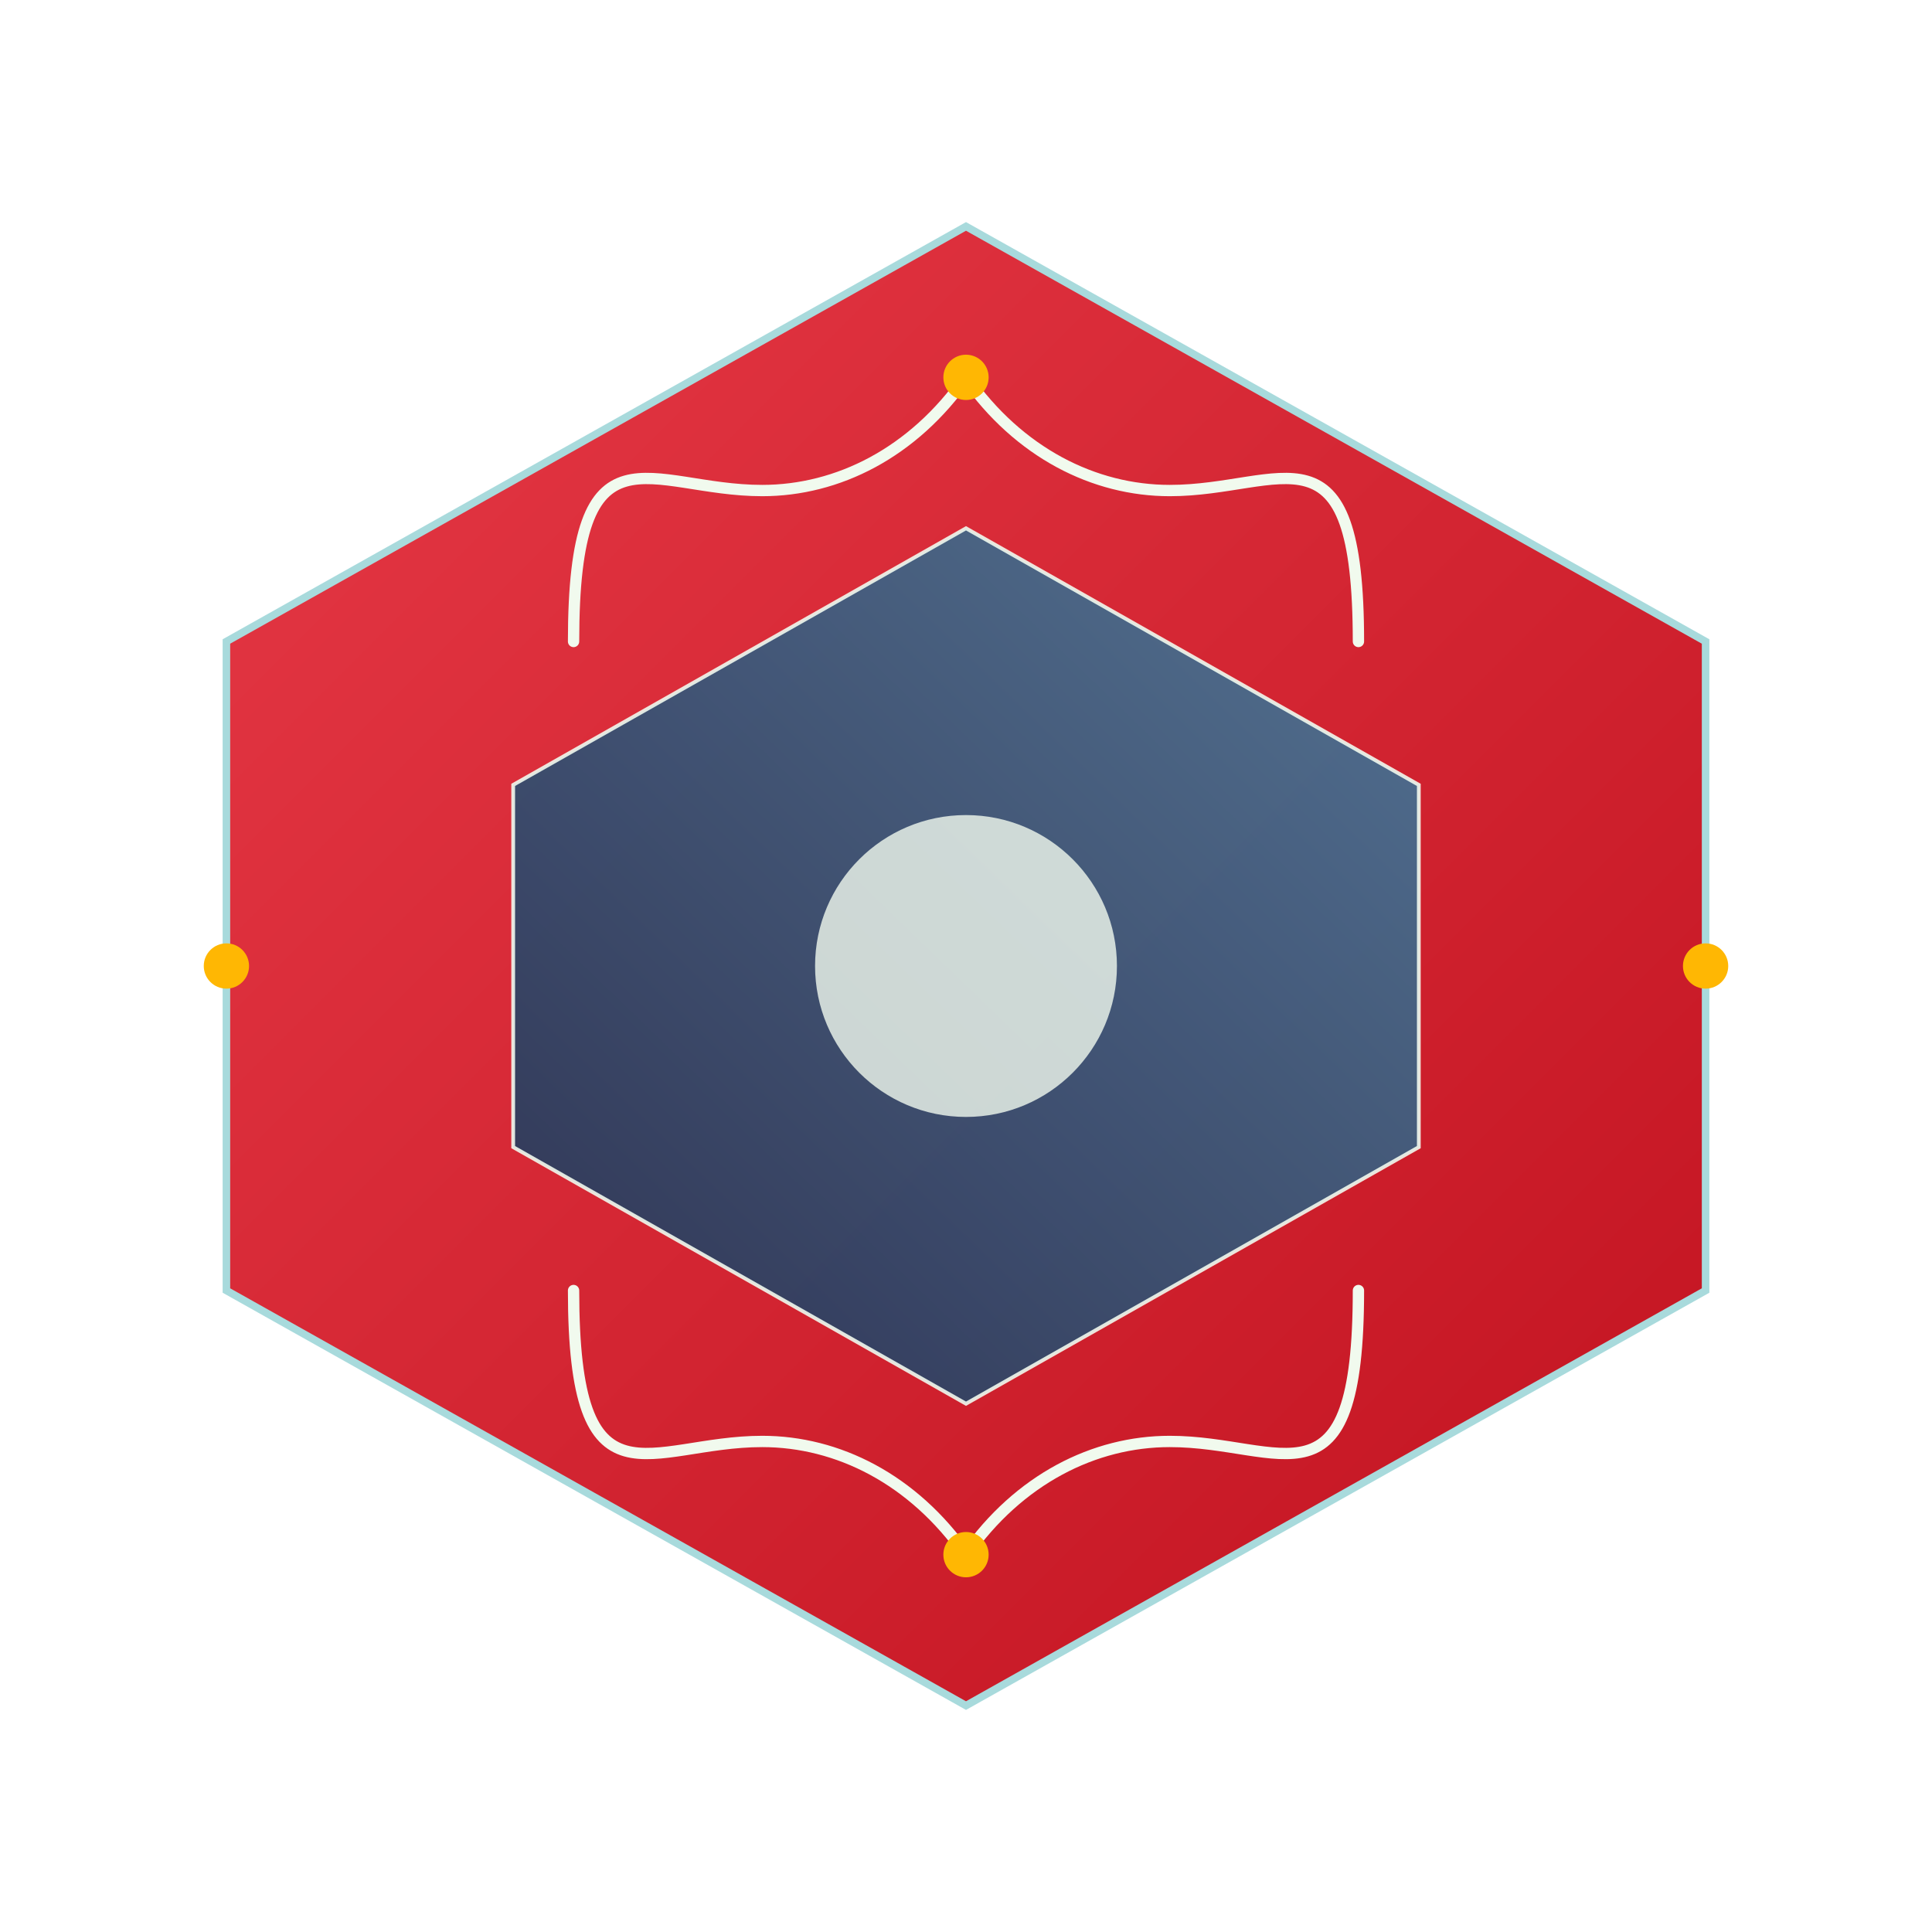 <?xml version="1.0" encoding="UTF-8"?>
<svg width="512" height="512" viewBox="0 0 512 512" xmlns="http://www.w3.org/2000/svg">
    <!-- French-inspired hexagonal favicon for nudefyFR.site -->
    <defs>
        <linearGradient id="main-gradient" x1="0%" y1="0%" x2="100%" y2="100%">
            <stop offset="0%" stop-color="#E63946"/>
            <stop offset="100%" stop-color="#C1121F"/>
        </linearGradient>
        <linearGradient id="accent-gradient" x1="0%" y1="100%" x2="100%" y2="0%">
            <stop offset="0%" stop-color="#1D3557"/>
            <stop offset="100%" stop-color="#457B9D"/>
        </linearGradient>
    </defs>
    
    <!-- Main hexagonal shape with French-inspired design -->
    <path d="M256,60 L452,170 L452,342 L256,452 L60,342 L60,170 Z" 
          fill="url(#main-gradient)" 
          stroke="#A8DADC" 
          stroke-width="2"/>
    
    <!-- Inner element with French art-nouveau inspired curves -->
    <path d="M256,140 L376,208 L376,304 L256,372 L136,304 L136,208 Z" 
          fill="url(#accent-gradient)" 
          stroke="#F1FAEE" 
          stroke-width="1" 
          opacity="0.9"/>
    
    <!-- Center accent -->
    <circle cx="256" cy="256" r="40" fill="#F1FAEE" opacity="0.8"/>
    
    <!-- Art Nouveau inspired decorative elements -->
    <path d="M256,100 C270,120 290,130 310,130 C340,130 360,110 360,170" 
          stroke="#F1FAEE" stroke-width="3" stroke-linecap="round" fill="none"/>
    <path d="M256,100 C242,120 222,130 202,130 C172,130 152,110 152,170" 
          stroke="#F1FAEE" stroke-width="3" stroke-linecap="round" fill="none"/>
    
    <path d="M256,412 C270,392 290,382 310,382 C340,382 360,402 360,342" 
          stroke="#F1FAEE" stroke-width="3" stroke-linecap="round" fill="none"/>
    <path d="M256,412 C242,392 222,382 202,382 C172,382 152,402 152,342" 
          stroke="#F1FAEE" stroke-width="3" stroke-linecap="round" fill="none"/>
    
    <!-- Decorative dots -->
    <circle cx="256" cy="100" r="6" fill="#FFB703"/>
    <circle cx="256" cy="412" r="6" fill="#FFB703"/>
    <circle cx="452" cy="256" r="6" fill="#FFB703"/>
    <circle cx="60" cy="256" r="6" fill="#FFB703"/>
</svg>
